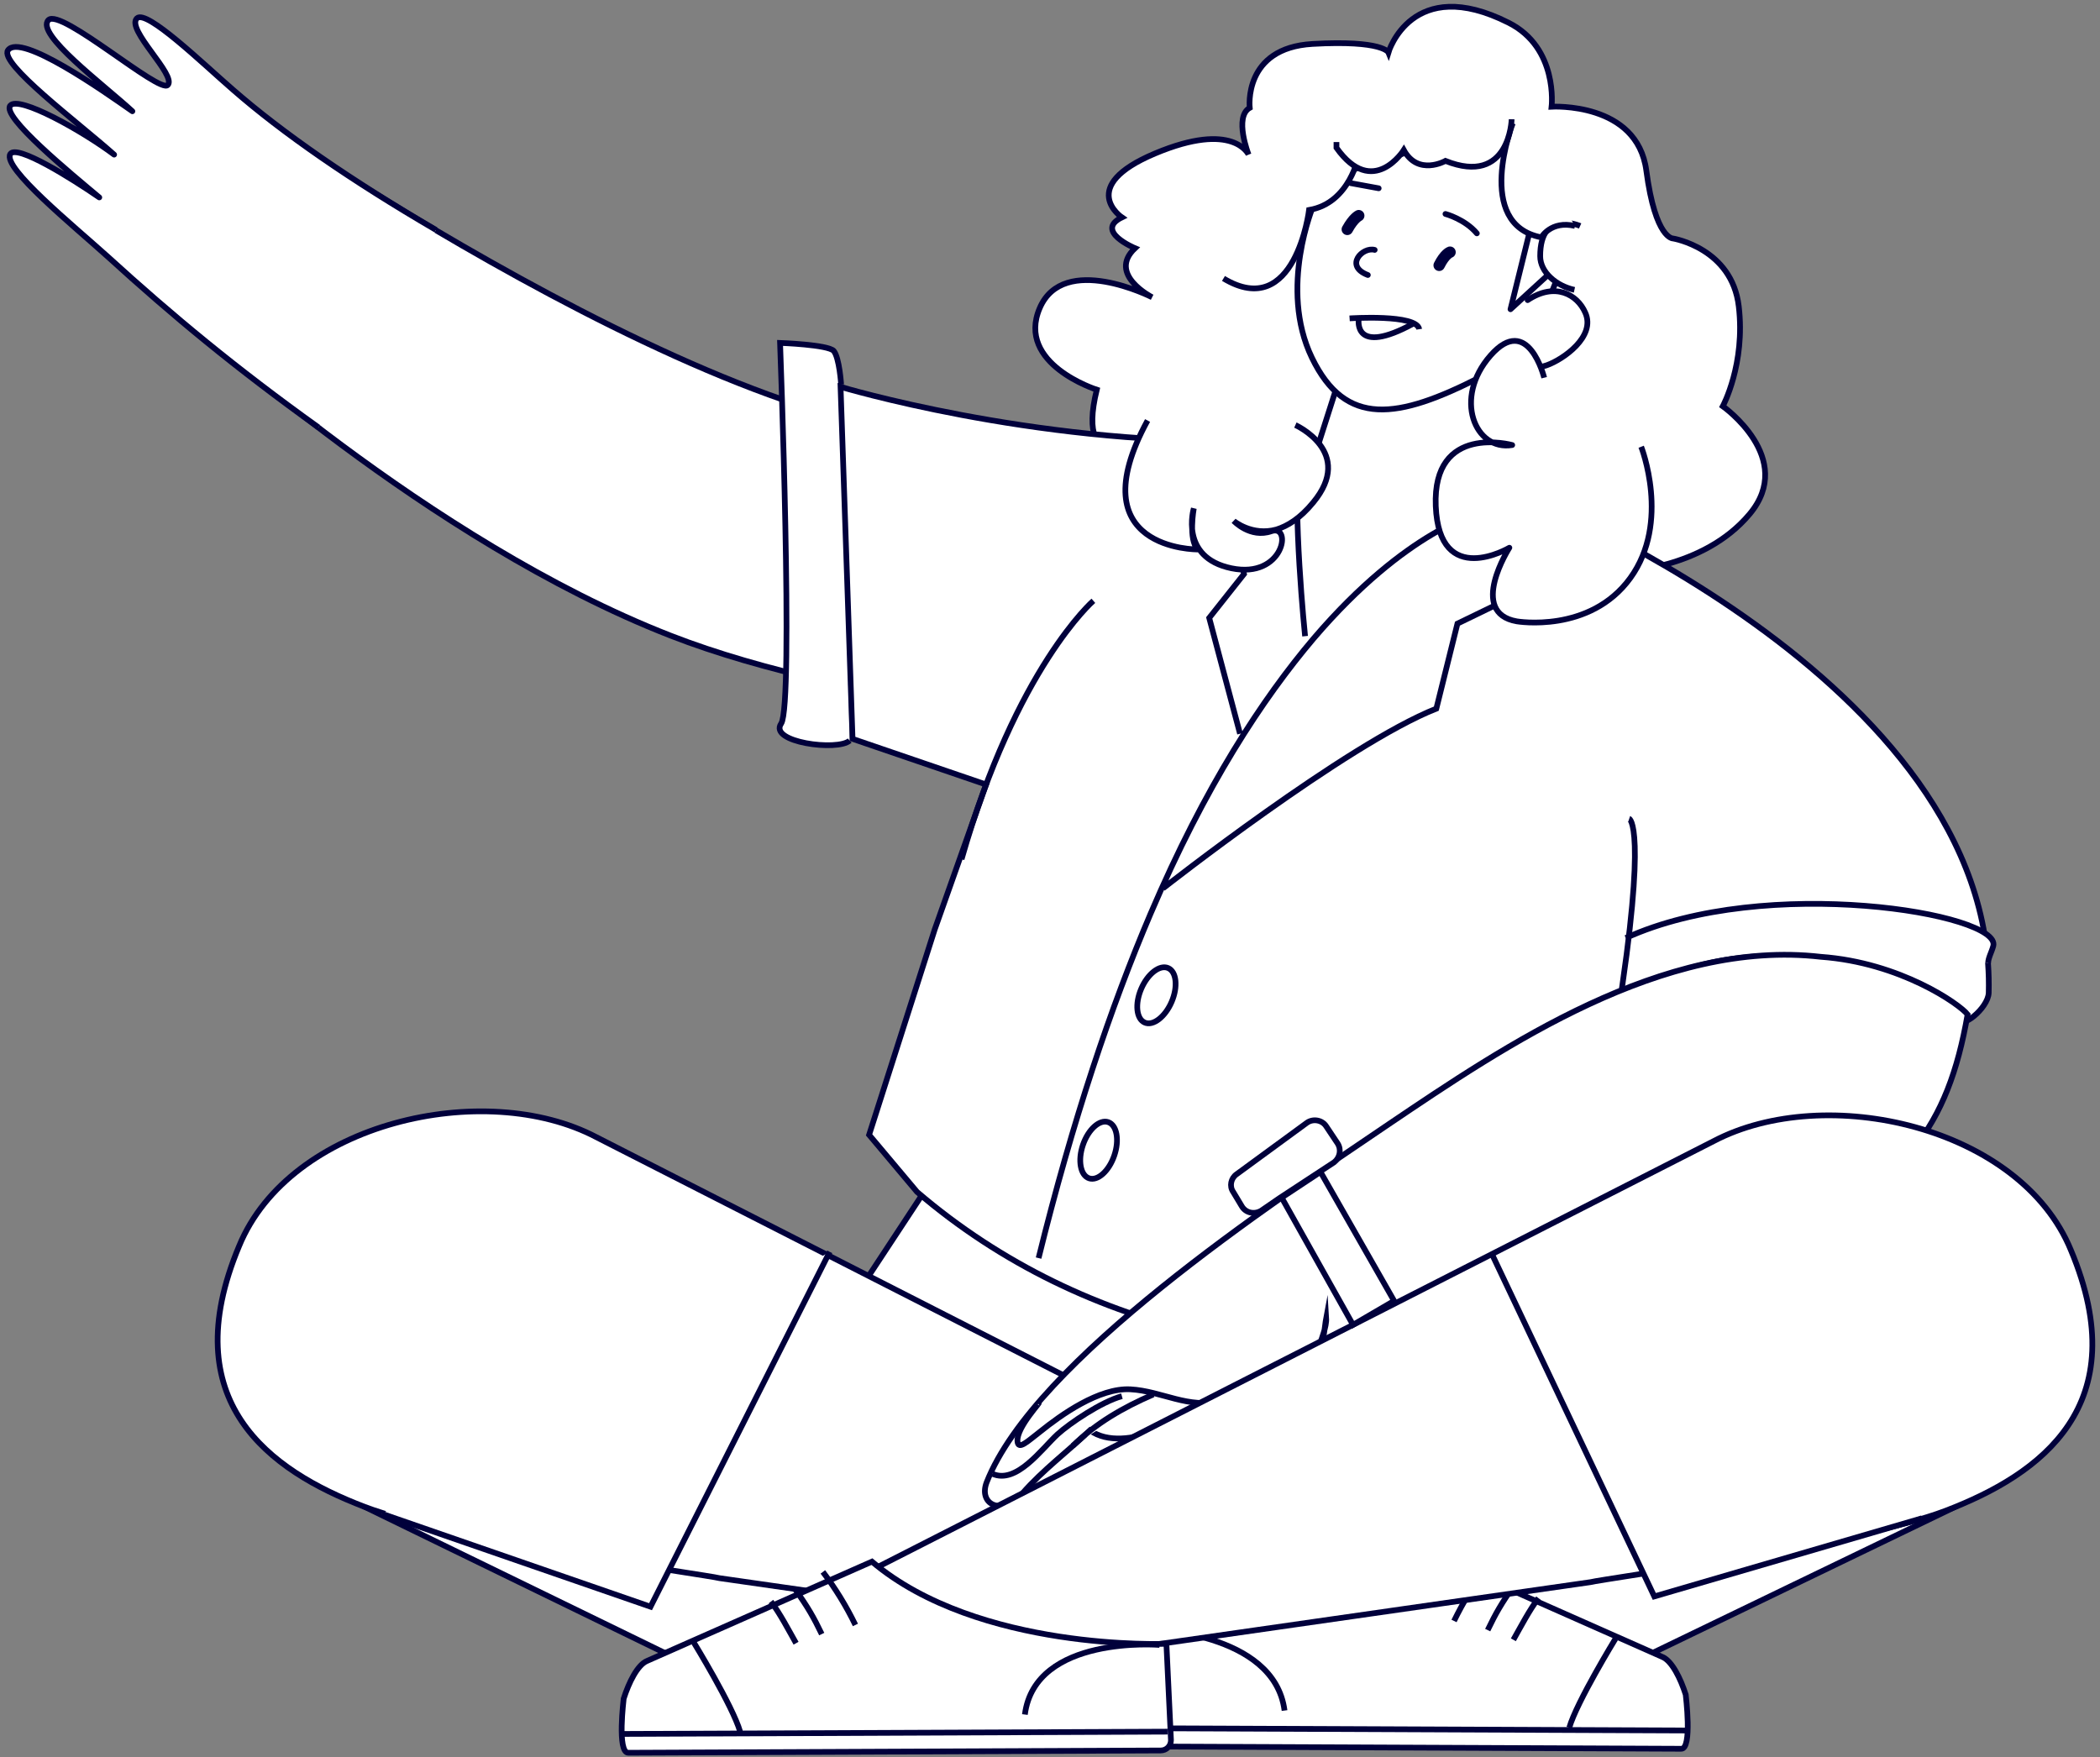 <svg width="368" height="308" viewBox="0 0 368 308" fill="none" xmlns="http://www.w3.org/2000/svg">
<rect x="0" y="0" width="368" height="308" fill="#808080" stroke="none"/>
<path d="M200.6 127.701C200.6 127.701 150 124.101 117.5 111.401C74.9 94.801 34.1 57.001 34.1 57.001C34.1 57.001 43.4 20.401 59.2 29.801C78.8 42.301 112 61.801 140 71.001C157.5 76.701 205.1 77.701 205.1 77.701" fill="white"/>
<path d="M200.6 127.701C200.6 127.701 150 124.101 117.5 111.401C74.9 94.801 34.1 57.001 34.1 57.001C34.1 57.001 43.4 20.401 59.2 29.801C78.8 42.301 112 61.801 140 71.001C157.5 76.701 205.1 77.701 205.1 77.701" stroke="#00003B" stroke-miterlimit="10"/>
<path d="M149.699 123.9C149.699 123.9 185.199 134.6 220.399 129.5L149.699 123.9Z" fill="white"/>
<path d="M149.699 123.9C149.699 123.9 185.199 134.6 220.399 129.5" stroke="#00003B" stroke-miterlimit="10"/>
<path d="M216.201 80.4C194.101 82.8 154.301 72.7 154.301 72.7L216.201 80.4Z" fill="white"/>
<path d="M216.201 80.4C194.101 82.8 154.301 72.7 154.301 72.7" stroke="#00003B" stroke-miterlimit="10"/>
<path d="M76.4 40.3C61.5 31.6 49.5 23.3 40.8 15.7C35.6 11.2 25.7 1.6 24 3.2C22 5.1 31 13.2 29.4 14.9C28 16.5 10.7 1.4 8.5 3.5C6.1 5.9 18.1 14.8 23.2 19.5C18.2 16 3.6 5.7 1.4 8.8C-0.2 11.1 13.6 21.4 20 27.1C14.4 22.9 3.3 16.7 1.8 18.5C0.2 20.4 12.4 30.4 17.4 34.6C12.6 31.3 2.9 25.2 1.8 27C0.4 29.4 12.8 39.5 18.9 45C30.2 55.3 41.3 64.5 55.8 74.9" fill="white"/>
<path d="M76.4 40.3C61.5 31.6 49.5 23.3 40.8 15.7C35.6 11.2 25.7 1.6 24 3.2C22 5.1 31 13.2 29.4 14.9C28 16.5 10.7 1.4 8.5 3.5C6.1 5.9 18.1 14.8 23.2 19.5C18.2 16 3.6 5.7 1.4 8.8C-0.2 11.1 13.6 21.4 20 27.1C14.4 22.9 3.3 16.7 1.8 18.5C0.2 20.4 12.4 30.4 17.4 34.6C12.6 31.3 2.9 25.2 1.8 27C0.4 29.4 12.8 39.5 18.9 45C30.2 55.3 41.3 64.5 55.8 74.9" stroke="#00003B" stroke-miterlimit="10" stroke-linejoin="round"/>
<path d="M147.399 67.4C147.399 67.4 147.099 62.7 146.099 61.5C145.099 60.4 136.699 60.1 136.699 60.1C136.699 60.1 139.099 123.4 136.899 126.8C134.599 130.1 146.799 131.7 148.899 129.8" fill="white"/>
<path d="M147.399 67.4C147.399 67.4 147.099 62.7 146.099 61.5C145.099 60.4 136.699 60.1 136.699 60.1C136.699 60.1 139.099 123.4 136.899 126.8C134.599 130.1 146.799 131.7 148.899 129.8" stroke="#00003B" stroke-miterlimit="10"/>
<path d="M243.299 9.2C243.299 9.2 247.399 -4.6 264.399 4C273.099 8.4 271.899 18.7 271.899 18.7C271.899 18.7 286.899 17.8 288.499 29.9C290.099 42 293.199 41.8 293.199 41.8C293.199 41.8 303.499 43.5 304.699 53.7C305.899 63.8 301.899 71.2 301.899 71.2C301.899 71.2 314.799 80.3 306.599 90.1C298.399 99.9 284.099 100.2 284.099 100.2L211.599 87.4L201.099 76.9C201.099 76.9 188.199 84.6 192.199 68.3C192.199 68.3 177.999 63.8 182.199 54C186.399 44.2 201.899 52.1 201.899 52.1C201.899 52.1 193.999 48.1 198.899 43.5C198.899 43.5 191.699 40.5 196.599 38.1C196.599 38.1 188.599 32.7 202.399 26.9C216.199 21.1 218.799 27.1 218.799 27.1C218.799 27.1 216.199 20.5 218.999 18.9C218.999 18.9 217.799 8.4 229.999 7.7C242.399 7 243.299 9.2 243.299 9.2Z" fill="white" stroke="#00003B" stroke-miterlimit="10"/>
<path d="M163.7 206.2L140.6 241.3C140.6 241.3 192.3 294.1 194.9 292.2C197.5 290.3 267.6 248 265.5 243.4C263.4 238.9 225.1 213.5 221.8 212.5C218.6 211.4 163.7 206.2 163.7 206.2Z" fill="white" stroke="#00003B" stroke-miterlimit="10"/>
<path d="M286.7 291.1L344.7 263.1L249.4 277.5L286.7 291.1Z" fill="white" stroke="#00003B" stroke-miterlimit="10"/>
<path d="M124.701 293.7L59.801 262.1L155.701 271.6L124.701 293.7Z" fill="white" stroke="#00003B" stroke-miterlimit="10"/>
<path d="M172.799 137.5L149.399 129.5L147.299 67.8C147.299 67.8 180.499 77.8 217.599 77.3C235.999 77 265.499 86.1 265.499 86.1C265.499 86.1 349.899 118.9 348.499 174C348.399 176.8 343.399 180.6 343.599 178.4L341.699 177C326.299 166.9 307.399 164.5 290.499 171.7L284.999 174L274.299 232.5L268.299 233.8C230.499 242.1 190.099 234.1 160.699 208.9L152.299 198.9L163.799 162.9L172.799 137.5Z" fill="white" stroke="#00003B" stroke-miterlimit="10"/>
<path d="M285.499 143.5C285.499 143.5 288.798 144.6 283.398 178.6" stroke="#00003B" stroke-miterlimit="10"/>
<path d="M191.6 105.3C191.6 105.3 178.1 117 168.5 150.6" stroke="#00003B" stroke-miterlimit="10"/>
<path d="M243.299 295.1C244.599 294.8 252.399 274.7 251.199 274.1L104.499 199.3C84.899 189 50.799 196.7 41.899 218.4C30.499 245.6 47.099 257.7 63.899 264.1C79.099 269.9 123.799 276 126.099 276.6L204.199 287.8L243.299 295.1Z" fill="white" stroke="#00003B" stroke-miterlimit="10"/>
<path d="M295.4 297C294.5 294.2 293 291.1 291.3 290.4L252 273C233.3 288.8 200.2 285.6 200.2 285.6L199.5 304.3C199.5 305.3 200.3 306.1 201.3 306.1L294.6 306.5C296.6 306.6 295.4 297.1 295.4 297Z" fill="white" stroke="#00003B" stroke-miterlimit="10"/>
<path d="M260.501 274.8C258.301 277.7 256.401 280.8 254.801 284.1L260.501 274.8Z" fill="white"/>
<path d="M260.501 274.8C258.301 277.7 256.401 280.8 254.801 284.1" stroke="#00003B" stroke-miterlimit="10"/>
<path d="M265.399 277.8C263.099 281 262.099 282.8 260.699 285.7L265.399 277.8Z" fill="white"/>
<path d="M265.399 277.8C263.099 281 262.099 282.8 260.699 285.7" stroke="#00003B" stroke-miterlimit="10"/>
<path d="M269.599 280.1C267.999 282.2 266.499 285.1 265.199 287.4L269.599 280.1Z" fill="white"/>
<path d="M269.599 280.1C267.999 282.2 266.499 285.1 265.199 287.4" stroke="#00003B" stroke-miterlimit="10"/>
<path d="M200.1 302.9L295.8 303.3" stroke="#00003B" stroke-miterlimit="10"/>
<path d="M201.1 285.5C201.1 285.5 223.3 285.9 225.1 299.8L201.1 285.5Z" fill="white"/>
<path d="M201.1 285.5C201.1 285.5 223.3 285.9 225.1 299.8" stroke="#00003B" stroke-miterlimit="10"/>
<path d="M283.1 287.2C283.1 287.2 276.3 298.3 275 302.8L283.1 287.2Z" fill="white"/>
<path d="M283.1 287.2C283.1 287.2 276.3 298.3 275 302.8" stroke="#00003B" stroke-miterlimit="10"/>
<path d="M145.398 219.4L113.998 281.6L66.898 265.3" fill="white"/>
<path d="M145.398 219.4L113.998 281.6L66.898 265.3" stroke="#00003B" stroke-miterlimit="10"/>
<path d="M344.8 177.8C341.3 197.9 333.7 206.8 313.3 218.3C292.9 229.7 257.6 238.7 231.2 236C231.5 234.7 232.5 232.6 232.4 231C232.1 232.6 232.1 234.8 231.2 236C226.7 241.9 221 244.8 213.9 245.6C208.8 248.1 197.2 255.1 191 250.7C187.1 254.4 182.8 257.6 179.2 261.7C175.6 265.8 171.4 263.7 172.9 259.8C181.3 238.4 222.6 211.1 243.4 197C263.7 183.3 291.4 164.5 319.1 167.7C333 168.7 343.4 176 344.8 177.8Z" fill="white"/>
<path d="M231.2 236C257.6 238.7 292.9 229.7 313.3 218.3C333.7 206.8 341.3 197.9 344.8 177.8C343.4 176 333 168.7 319.1 167.7C291.4 164.5 263.7 183.3 243.4 197C222.6 211.1 181.3 238.4 172.9 259.8C171.4 263.7 175.6 265.8 179.2 261.7C182.8 257.6 187.1 254.4 191 250.7C197.2 255.1 208.8 248.1 213.9 245.6C221 244.8 226.7 241.9 231.2 236ZM231.2 236C231.5 234.7 232.5 232.6 232.4 231C232.1 232.6 232.1 234.8 231.2 236Z" stroke="#00003B" stroke-miterlimit="10"/>
<path d="M181.901 246C182.901 245.2 178.101 250.1 178.301 252.6C178.401 254.3 180.201 252.5 182.301 250.9C185.901 248 192.601 243.2 198.101 243.5C203.601 243.8 208.301 247 214.001 245.5" fill="white"/>
<path d="M181.901 246C182.901 245.2 178.101 250.1 178.301 252.6C178.401 254.3 180.201 252.5 182.301 250.9C185.901 248 192.601 243.2 198.101 243.5C203.601 243.8 208.301 247 214.001 245.5" stroke="#00003B" stroke-miterlimit="10"/>
<path d="M196.6 244.7C193 245.7 187.5 249.4 185.3 251.4C182.5 254 178.1 260.2 173.9 258.3" fill="white"/>
<path d="M196.6 244.7C193 245.7 187.5 249.4 185.3 251.4C182.5 254 178.1 260.2 173.9 258.3" stroke="#00003B" stroke-miterlimit="10"/>
<path d="M188 253.4C192.1 249.4 196.8 246.7 202.1 244.4L188 253.4Z" fill="white"/>
<path d="M188 253.4C192.1 249.4 196.8 246.7 202.1 244.4" stroke="#00003B" stroke-miterlimit="10"/>
<path d="M161.398 295.8C160.098 295.5 152.298 275.4 153.498 274.8L300.298 200C319.898 189.7 353.998 197.4 362.898 219.1C374.298 246.3 357.698 258.4 340.898 264.8C325.698 270.6 280.998 276.7 278.698 277.3L200.598 288.5L161.398 295.8Z" fill="white" stroke="#00003B" stroke-miterlimit="10"/>
<path d="M109.298 297.7C110.198 294.9 111.698 291.8 113.398 291.1L152.798 273.7C171.498 289.5 204.398 288.1 204.398 288.1L205.198 305C205.198 306 204.398 306.8 203.398 306.8L110.098 307.2C108.098 307.2 109.298 297.8 109.298 297.7Z" fill="white" stroke="#00003B" stroke-miterlimit="10"/>
<path d="M144.199 275.5C146.399 278.4 148.299 281.5 149.899 284.8L144.199 275.5Z" fill="white"/>
<path d="M144.199 275.5C146.399 278.4 148.299 281.5 149.899 284.8" stroke="#00003B" stroke-miterlimit="10"/>
<path d="M139.299 278.5C141.599 281.7 142.599 283.5 143.999 286.4L139.299 278.5Z" fill="white"/>
<path d="M139.299 278.5C141.599 281.7 142.599 283.5 143.999 286.4" stroke="#00003B" stroke-miterlimit="10"/>
<path d="M135.098 280.7C136.698 282.8 138.198 285.7 139.498 288L135.098 280.7Z" fill="white"/>
<path d="M135.098 280.7C136.698 282.8 138.198 285.7 139.498 288" stroke="#00003B" stroke-miterlimit="10"/>
<path d="M204.598 303.5L108.998 303.9" stroke="#00003B" stroke-miterlimit="10"/>
<path d="M203.198 288.3C203.198 288.3 181.398 286.5 179.598 300.5L203.198 288.3Z" fill="white"/>
<path d="M203.198 288.3C203.198 288.3 181.398 286.5 179.598 300.5" stroke="#00003B" stroke-miterlimit="10"/>
<path d="M121.598 287.9C121.598 287.9 128.398 299 129.698 303.5L121.598 287.9Z" fill="white"/>
<path d="M121.598 287.9C121.598 287.9 128.398 299 129.698 303.5" stroke="#00003B" stroke-miterlimit="10"/>
<path d="M261.398 219.7L289.898 279.8L336.798 266.1" fill="white"/>
<path d="M261.398 219.7L289.898 279.8L336.798 266.1" stroke="#00003B" stroke-miterlimit="10"/>
<path d="M203.8 155.7C203.8 155.7 236 130.4 251.7 124.2L255.4 109.3L278.5 98.1L259.3 89.9C259.3 89.9 246.6 92.7 230.2 111.9C221.3 122.4 211.2 137.7 201.6 160.2C194.7 176.4 188 196.2 182 220.5" stroke="#00003B" stroke-miterlimit="10"/>
<path d="M348.4 168.8C348.4 167.9 349 166.9 349.3 165.8C350.8 160.1 309.4 153.2 284.9 164.4" fill="white"/>
<path d="M348.4 168.8C348.4 167.9 349 166.9 349.3 165.8C350.8 160.1 309.4 153.2 284.9 164.4" stroke="#00003B" stroke-miterlimit="10"/>
<path d="M228.7 111.5C228.7 111.5 226.4 89.3 227.7 78.8L213.5 81.9L218 100.6L211.9 108.3L217.3 128.6" stroke="#00003B" stroke-miterlimit="10"/>
<path d="M230.801 78.6L236.301 61.4L264.301 61.7L259.701 90.1" fill="white"/>
<path d="M230.801 78.6L236.301 61.4L264.301 61.7L259.701 90.1" stroke="#00003B" stroke-miterlimit="10"/>
<path d="M230.198 35.9C230.198 35.9 223.998 50.5 229.898 62.7C235.798 74.9 244.898 73.5 259.398 66.1C269.298 61 273.198 49.2 274.698 42.2C275.398 39 274.298 40.7 274.298 40.7C274.298 40.7 265.698 26.8 264.598 26.8C263.898 26.8 255.998 26.8 246.398 26.7C242.998 28.3 234.498 28.6 234.198 33.9C233.798 35 230.198 35.9 230.198 35.9Z" fill="white" stroke="#00003B" stroke-miterlimit="10"/>
<path d="M238.1 37.8C238.1 37.8 237.2 38.2 236.1 40.2" stroke="#00003B" stroke-width="2" stroke-miterlimit="10" stroke-linecap="round"/>
<path d="M254.099 44.2C254.099 44.2 253.199 44.5 252.199 46.5" stroke="#00003B" stroke-width="2" stroke-miterlimit="10" stroke-linecap="round"/>
<path d="M253.301 37.5C253.301 37.5 256.701 38.4 258.801 40.9" stroke="#00003B" stroke-miterlimit="10" stroke-linecap="round"/>
<path d="M236.699 32.1L241.599 33" stroke="#00003B" stroke-miterlimit="10" stroke-linecap="round"/>
<path d="M240.899 43.8C238.799 43.2 235.499 46.6 239.699 48.2" stroke="#00003B" stroke-miterlimit="10" stroke-linecap="round"/>
<path d="M238.099 56C238.099 56 237.099 62.5 247.699 56.7L238.099 56Z" fill="white"/>
<path d="M238.099 56C238.099 56 237.099 62.5 247.699 56.7" stroke="#00003B" stroke-miterlimit="10"/>
<path d="M236.5 55.8C236.5 55.8 248.3 55 248.7 57.7" stroke="#00003B" stroke-miterlimit="10"/>
<path d="M267.7 52.6C272.5 49.4 276.4 51.6 277.8 54.8C279.7 59 273.9 63 271.1 64C266.4 65.6 262.8 64.2 262.9 60.8" fill="white"/>
<path d="M267.7 52.6C272.5 49.4 276.4 51.6 277.8 54.8C279.7 59 273.9 63 271.1 64C266.4 65.6 262.8 64.2 262.9 60.8" stroke="#00003B" stroke-miterlimit="10" stroke-linecap="round"/>
<path d="M268.699 38L264.699 54.2L275.399 44.4" fill="white"/>
<path d="M268.699 38L264.699 54.2L275.399 44.4" stroke="#00003B" stroke-miterlimit="10" stroke-linejoin="round"/>
<path d="M276.9 39.6C276.9 39.6 269.9 36.5 269.9 44.9C269.9 47.7 272.7 50.1 275.9 50.8" fill="white"/>
<path d="M276.9 39.6C276.9 39.6 269.9 36.5 269.9 44.9C269.9 47.7 272.7 50.1 275.9 50.8" stroke="#00003B" stroke-miterlimit="10"/>
<path d="M265.099 21.6C265.099 21.6 258.199 39.3 270.099 41.6C270.099 41.6 271.799 38.6 275.999 39.6" fill="white"/>
<path d="M265.099 21.6C265.099 21.6 258.199 39.3 270.099 41.6C270.099 41.6 271.799 38.6 275.999 39.6" stroke="#00003B" stroke-miterlimit="10"/>
<path d="M214.4 48.8C227 56.4 229.4 36.8 229.4 36.8C236.6 35.6 238.1 27.2 238.1 27.2" fill="white"/>
<path d="M214.4 48.8C227 56.4 229.4 36.8 229.4 36.8C236.6 35.6 238.1 27.2 238.1 27.2" stroke="#00003B" stroke-miterlimit="10"/>
<path d="M226.998 74.5C226.998 74.5 237.498 79.2 230.098 88.1C227.798 90.9 225.598 92.2 223.698 92.8C219.398 94 216.198 91.3 216.198 91.3C216.198 91.3 219.098 94.4 222.798 93.1C226.498 91.8 224.998 101.5 215.798 99.6C206.598 97.7 209.198 89.1 209.198 89.1C209.198 89.1 208.198 94.6 209.898 96.3C209.898 96.3 188.698 96.5 201.098 73.7" fill="white"/>
<path d="M226.998 74.5C226.998 74.5 237.498 79.2 230.098 88.1C227.798 90.9 225.598 92.2 223.698 92.8C219.398 94 216.198 91.3 216.198 91.3C216.198 91.3 219.098 94.4 222.798 93.1C226.498 91.8 224.998 101.5 215.798 99.6C206.598 97.7 209.198 89.1 209.198 89.1C209.198 89.1 208.198 94.6 209.898 96.3C209.898 96.3 188.698 96.5 201.098 73.7" stroke="#00003B" stroke-miterlimit="10"/>
<path d="M270.599 66.2C270.599 66.2 267.799 54.8 261.199 62.3C254.599 69.8 258.499 79.1 264.999 78C264.999 78 250.999 74.1 251.599 88.7C252.199 103.3 264.499 96 264.499 96C264.499 96 257.199 107.4 265.799 108.9C265.799 108.9 278.599 111.1 285.699 101.3C292.799 91.5 287.599 78.3 287.599 78.3" fill="white"/>
<path d="M270.599 66.2C270.599 66.2 267.799 54.8 261.199 62.3C254.599 69.8 258.499 79.1 264.999 78C264.999 78 250.999 74.1 251.599 88.7C252.199 103.3 264.499 96 264.499 96C264.499 96 257.199 107.4 265.799 108.9C265.799 108.9 278.599 111.1 285.699 101.3C292.799 91.5 287.599 78.3 287.599 78.3" stroke="#00003B" stroke-miterlimit="10" stroke-linejoin="round"/>
<path d="M234.199 24.9V25.9C240.599 34.9 245.999 26.3 245.999 26.3C248.499 30.9 253.299 28.2 253.299 28.2C264.599 32.7 264.899 20.9 264.899 20.9" fill="white"/>
<path d="M234.199 24.9V25.9C240.599 34.9 245.999 26.3 245.999 26.3C248.499 30.9 253.299 28.2 253.299 28.2C264.599 32.7 264.899 20.9 264.899 20.9" stroke="#00003B" stroke-miterlimit="10"/>
<path d="M205.317 175.587C206.448 172.948 206.171 170.297 204.699 169.666C203.227 169.035 201.117 170.663 199.986 173.303C198.855 175.942 199.131 178.593 200.603 179.224C202.075 179.855 204.185 178.227 205.317 175.587Z" fill="white" stroke="#00003B" stroke-miterlimit="10"/>
<path d="M195.265 202.53C196.193 199.812 195.716 197.189 194.201 196.672C192.685 196.154 190.704 197.938 189.776 200.656C188.848 203.374 189.324 205.997 190.84 206.514C192.356 207.032 194.337 205.248 195.265 202.53Z" fill="white" stroke="#00003B" stroke-miterlimit="10"/>
<path d="M234.4 200.4L232.4 197.4C231.7 196.3 230.1 196 229 196.8L216.7 205.8C215.7 206.5 215.4 207.9 216.1 208.9L217.6 211.4C218.3 212.6 219.8 212.9 221 212.2L224.2 210L233.8 203.7C234.8 202.9 235.1 201.5 234.4 200.4Z" fill="white" stroke="#00003B" stroke-miterlimit="10"/>
<path d="M244.3 228L231.4 205.4L224.6 209.9L237.1 232.2L244.3 228Z" fill="white" stroke="#00003B" stroke-miterlimit="10"/>
</svg>
